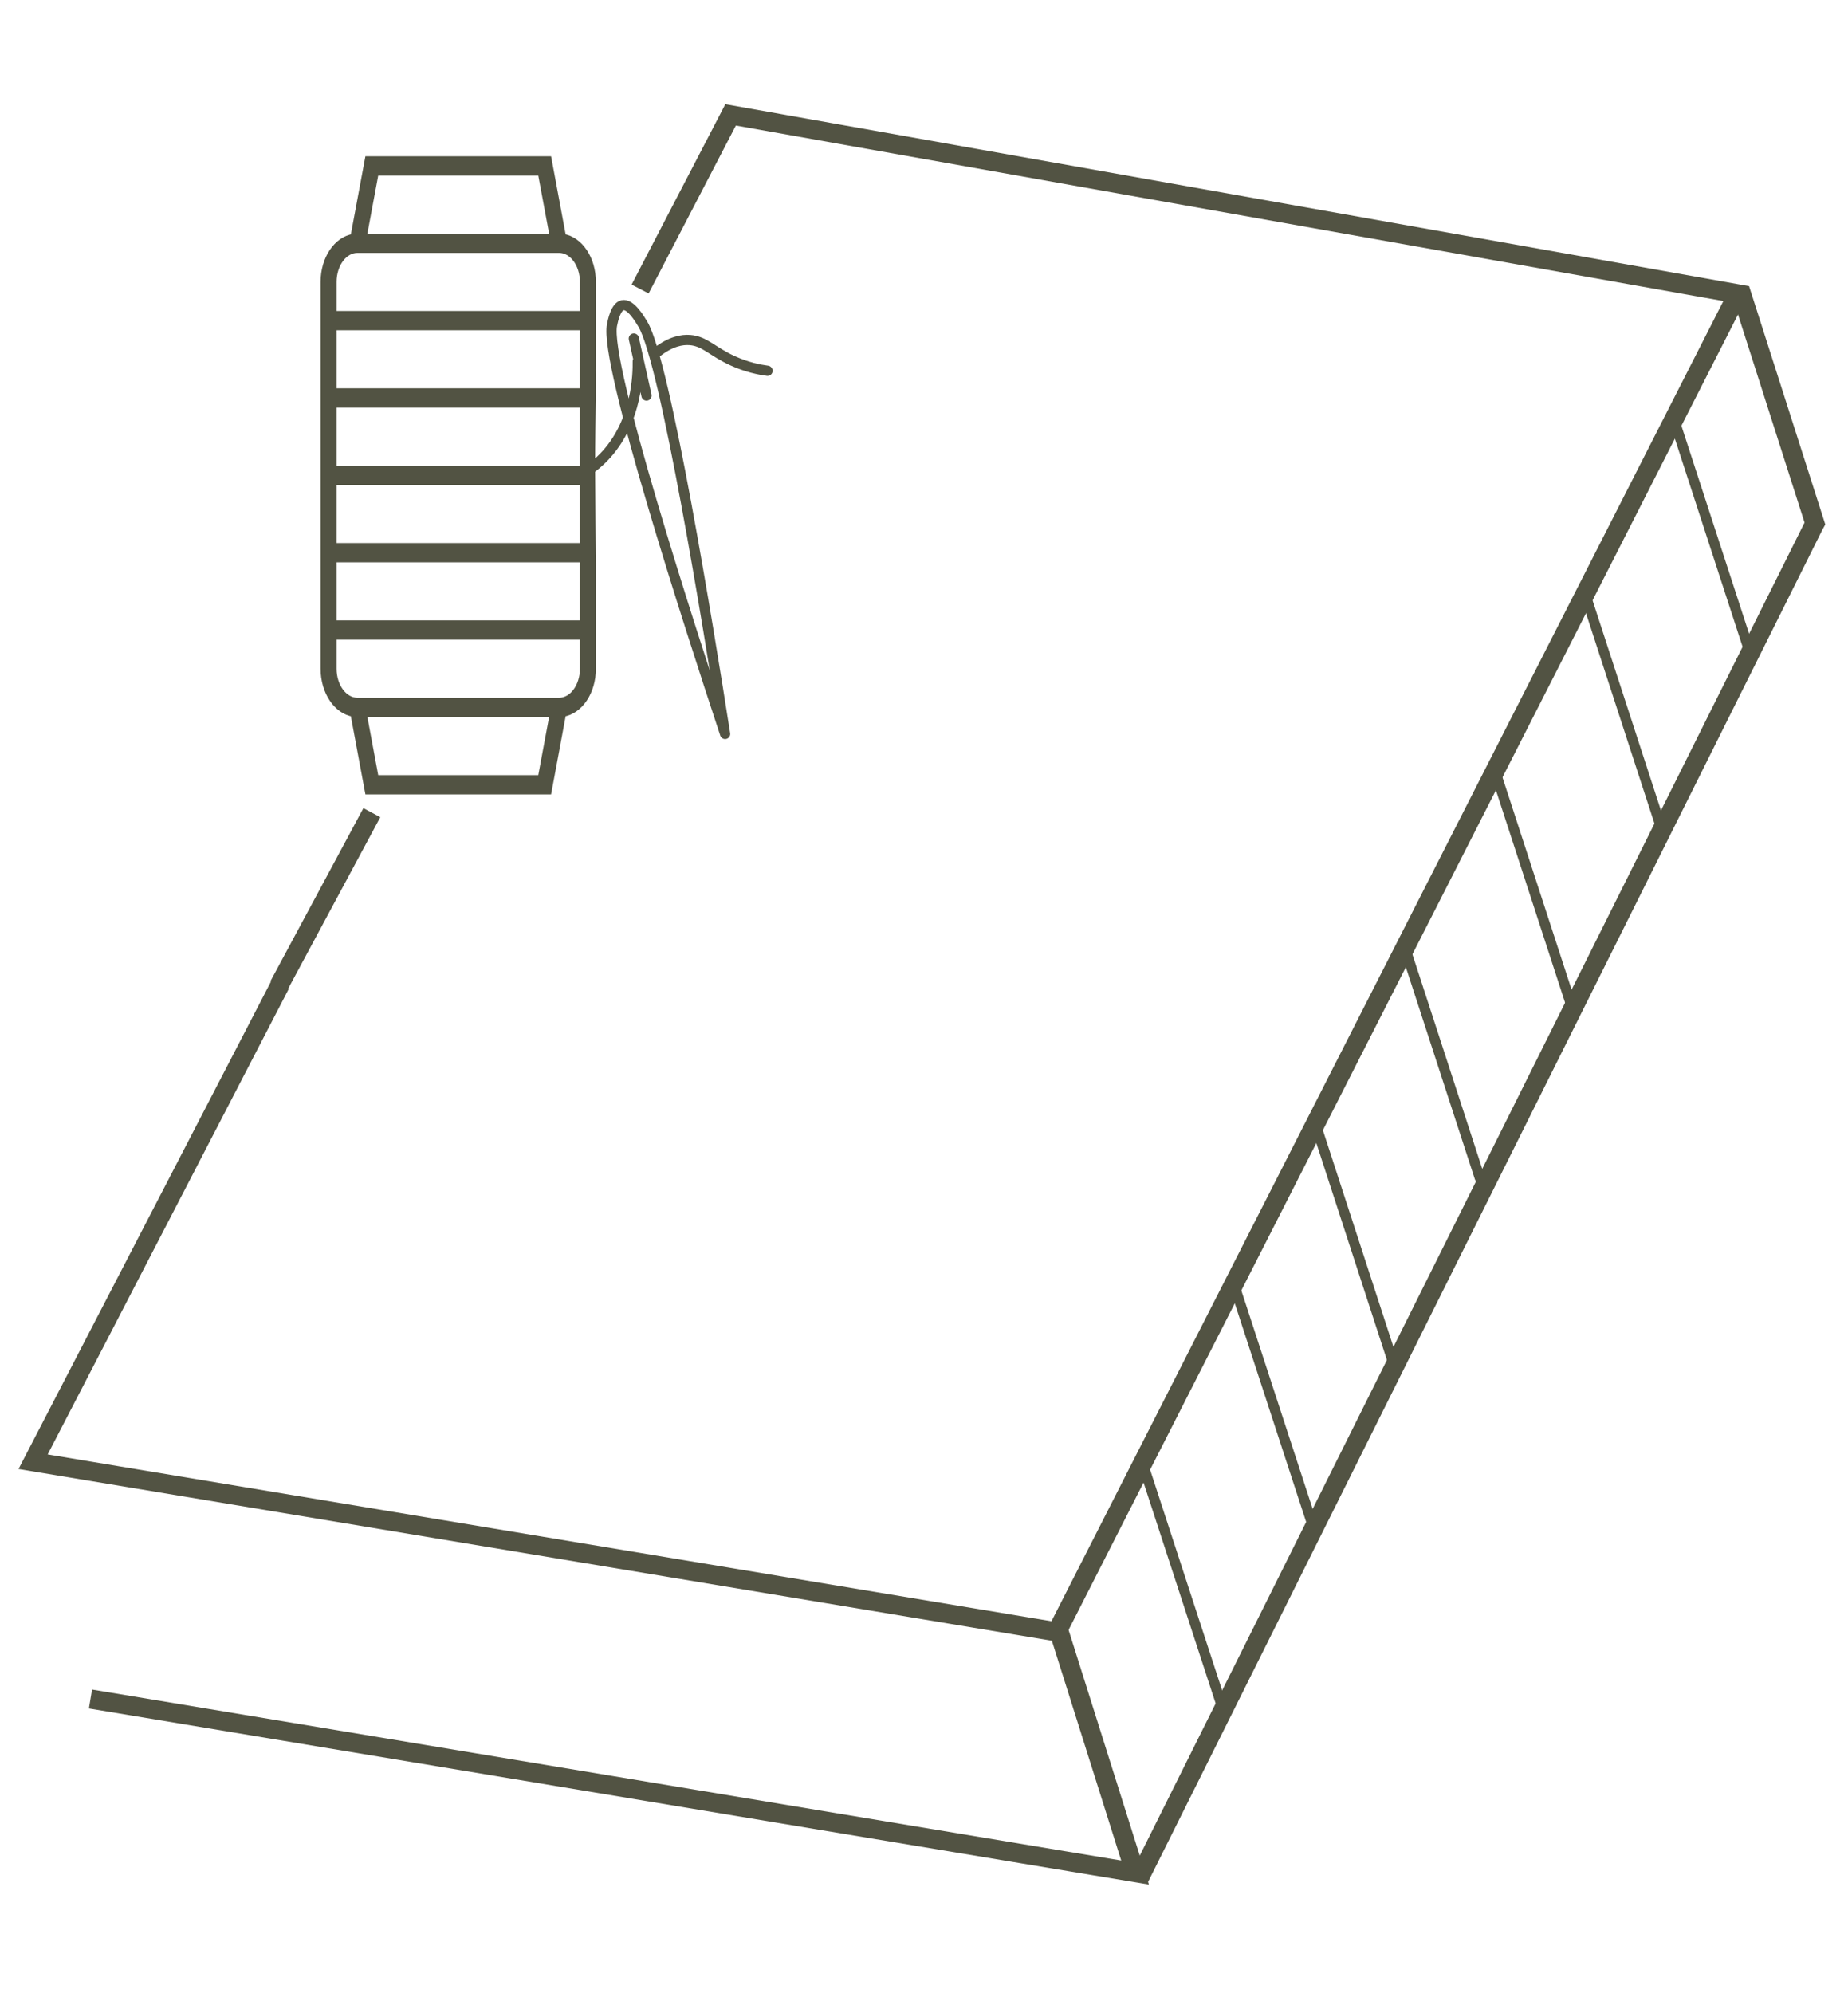 <svg viewBox="0 0 1445.669 1559.055" height="550mm" width="510mm" xmlns="http://www.w3.org/2000/svg" data-name="Layer 1" id="Layer_1">
  <defs>
    <style>
      .cls-1 {
        stroke-width: 15px;
      }

      .cls-1, .cls-2 {
        stroke-miterlimit: 10;
      }

      .cls-1, .cls-2, .cls-3 {
        stroke: #525343;
      }

      .cls-1, .cls-3 {
        fill: none;
      }

      .cls-2 {
        fill: #525343;
        stroke-width: 5px;
      }

      .cls-3 {
        stroke-linecap: round;
        stroke-linejoin: round;
        stroke-width: 8px;
      }
    </style>
  </defs>
  <g>
    <line y2="1063.585" x2="1089.105" y1="880.813" x1="1029.613" class="cls-3"></line>
    <line y2="921.181" x2="1157.56" y1="738.409" x1="1098.069" class="cls-3"></line>
    <line y2="785.776" x2="1229.015" y1="603.004" x1="1169.524" class="cls-3"></line>
    <line y2="650.372" x2="1300.47" y1="467.6" x1="1240.979" class="cls-3"></line>
    <line y2="510.372" x2="1368.862" y1="327.6" x1="1309.37" class="cls-3"></line>
  </g>
  <g>
    <line y2="1276.837" x2="826.578" y1="228.387" x1="1360.191" class="cls-1"></line>
    <path d="M500.75,226.078c46.728-89.913,68.204-131.238,68.835-132.454.271-.523.542-1.046.542-1.046.344-.663.833-1.607,1.412-2.728,70.101,12.456,788.221,140.078,788.221,140.078,0,0,1.041.185,2.753.49,11.004,34.392,47.693,149.136,57.255,179.045-.603,1.091-.93,1.747-.93,1.747-175.879,352.666-351.759,705.332-527.638,1057.998" class="cls-1"></path>
    <path d="M218.161,771.111c24.244-45.137,48.487-90.274,72.731-135.41" class="cls-1"></path>
    <path d="M831.824,1277.34S105.228,1156.603,25.901,1143.422c.456-.88.717-1.385.717-1.385,35.151-67.874,70.303-135.748,105.455-203.622,29.011-56.017,58.021-112.033,87.032-168.05" class="cls-1"></path>
    <path d="M70.783,1329.03l812.613,134.997s1.853.308,4.546.755c-7.535-23.887-61.528-195.022-61.528-195.022" class="cls-1"></path>
  </g>
  <line y2="1337.199" x2="956.74" y1="1149.253" x1="895.375" class="cls-3"></line>
  <line y2="1190.11" x2="1025.858" y1="1002.164" x1="964.493" class="cls-3"></line>
  <path d="M567.244,574.134c-28.51-86.295-94.504-289.999-88.461-319.901.746-3.689,2.873-14.216,8.177-15.474,6.214-1.474,13.403,10.574,15.952,14.846,17.676,29.622,51.455,238.561,64.332,320.529ZM495.84,264.831l9.906,44.59M454.244,371.669c6.336-3.608,13.623-8.879,20.503-16.637,23.64-26.654,24.299-62.169,24.157-72.438M513.224,276.021c11.482-9.177,20.471-10.481,26.501-10.023,11.739.891,17.174,8.831,33.489,16.246,11.037,5.016,20.795,6.948,27.191,7.8" class="cls-3"></path>
  <path d="M463.027,365.847c.007-19.258.341-38.508.635-57.759,0,0-.097-18.017-.096-18.284.006-6.947.096-69.268.096-69.268,0-18.114-10.218-33.073-23.32-35.062l-11.314-60.746h-141.1l-11.315,60.746c-13.101,1.989-23.32,16.954-23.32,35.062v302.557c0,18.116,10.218,33.076,23.32,35.063l11.315,60.745h141.105l11.315-60.745c13.1-1.987,23.319-16.954,23.319-35.063v-68.431c.007-.004.013-.008.02-.011v-10.948c-.008.005-.017.01-.025.015,0,0-.638-70.726-.635-77.871ZM293.794,134.812h129.369l9.393,50.425h-148.155l9.393-50.425ZM423.163,608.818h-129.369l-9.393-50.424h148.15l-9.388,50.424ZM456.145,523.094c0,13.903-8.424,25.216-18.779,25.216h-157.775c-10.357,0-18.784-11.306-18.784-25.216v-25.215h195.339v25.215ZM456.145,487.794h-195.339v-50.424h195.339v50.424ZM456.145,427.285h-195.339v-50.424h195.339v50.424ZM456.145,366.77h-195.339v-50.424h195.339v50.424ZM456.145,306.261h-195.339v-50.424h195.339v50.424ZM456.151,245.759h-195.339v-25.215c-.004-13.908,8.423-25.216,18.78-25.216h157.775c10.355,0,18.785,11.308,18.785,25.216v25.215Z" class="cls-2"></path>
</svg>